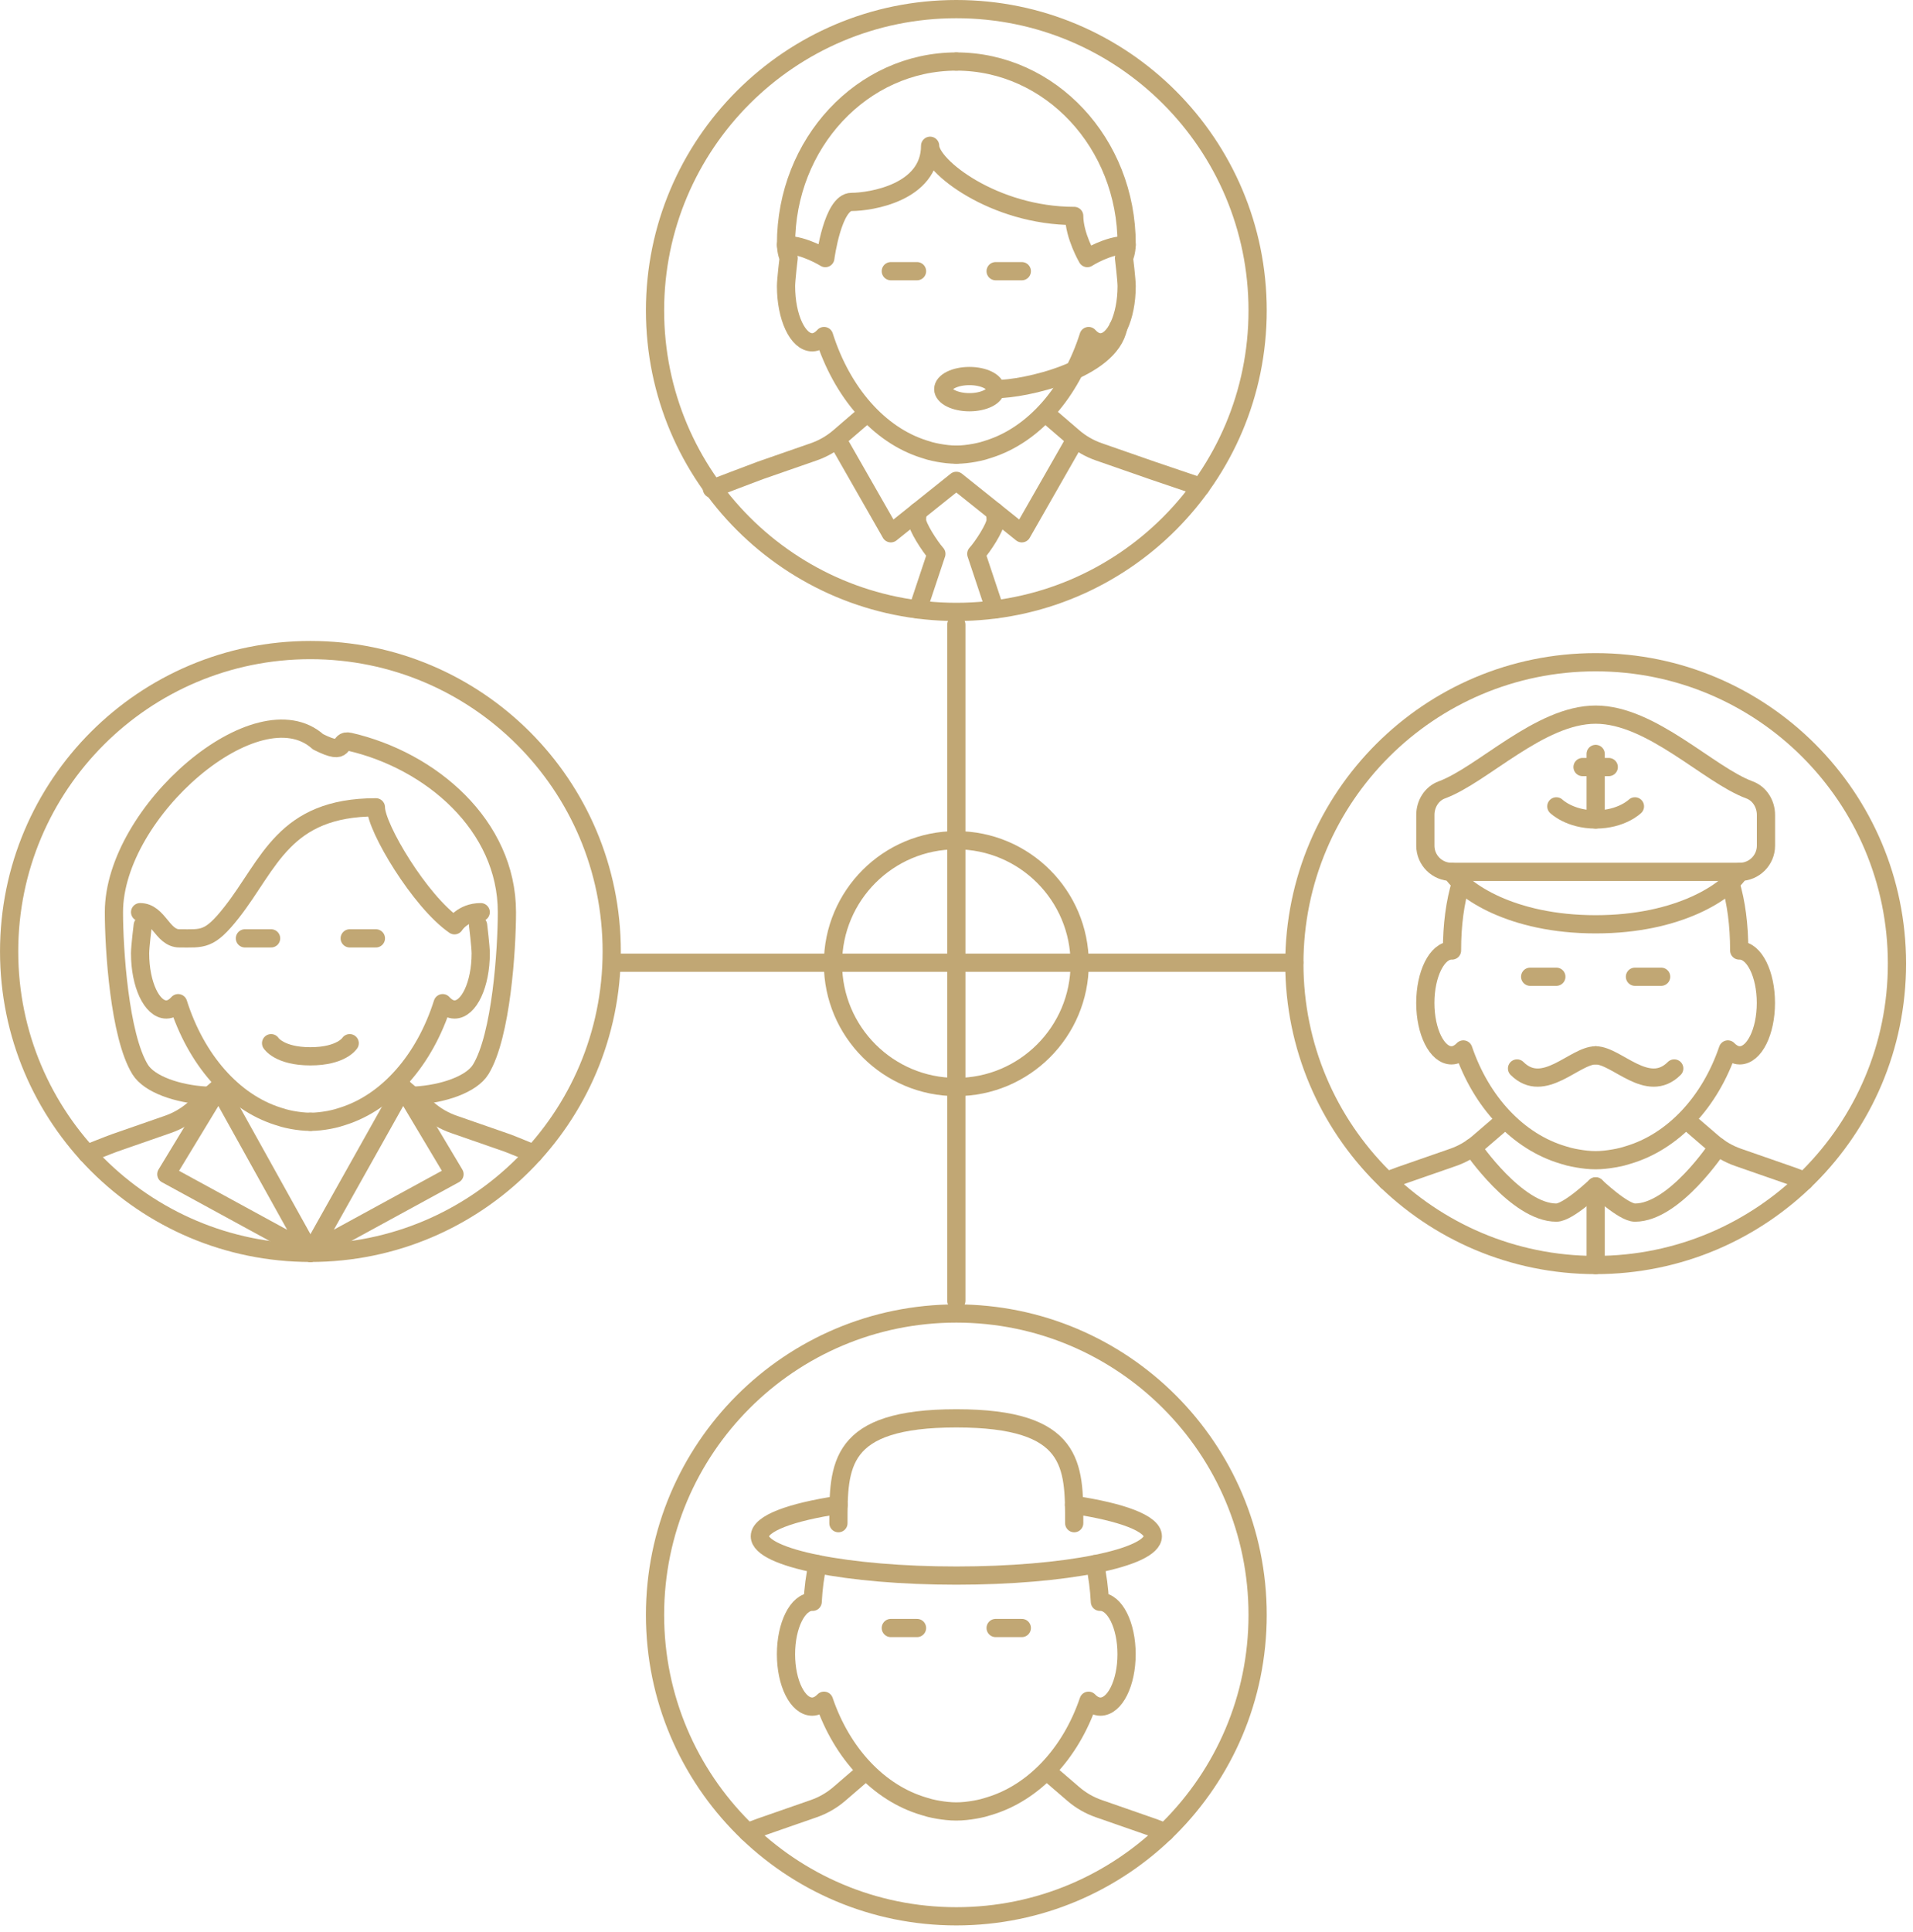 <?xml version="1.0" encoding="UTF-8"?>
<svg width="105px" height="106px" viewBox="0 0 105 106" version="1.1" xmlns="http://www.w3.org/2000/svg" xmlns:xlink="http://www.w3.org/1999/xlink">
    <title>A2426708-30D0-4E66-9242-135519BBAA87</title>
    <g id="Welcome" stroke="none" stroke-width="1" fill="none" fill-rule="evenodd" stroke-linecap="round" stroke-linejoin="round">
        <g id="GPS-Services-page-1440" transform="translate(-352, -2376)" stroke="#C1A774">
            <g id="Service-section-1-Copy-3" transform="translate(285, 2339)">
                <g id="Icon-VirtualFamilyOffice" transform="translate(67, 37)">
                    <path d="M39.075,26.821 C39.075,26.821 41.503,25.891 41.745,25.807 L44.669,24.79 C45.18,24.612 45.654,24.339 46.065,23.985 L47.455,22.789" id="Stroke-1"></path>
                    <path d="M65.903,26.714 C65.903,26.714 63.476,25.893 63.232,25.808 L60.308,24.79 C59.797,24.612 59.322,24.339 58.912,23.985 L57.521,22.789" id="Stroke-3"></path>
                    <path d="M69.028,17.037 C69.028,26.171 61.625,33.575 52.491,33.575 C43.357,33.575 35.953,26.171 35.953,17.037 C35.953,7.903 43.357,0.5 52.491,0.5 C61.625,0.5 69.028,7.903 69.028,17.037 Z" id="Stroke-5"></path>
                    <polyline id="Stroke-7" points="58.961 24.227 56.085 29.261 52.49 26.384 48.895 29.261 46.019 24.227"></polyline>
                    <path d="M54.603,33.441 L53.586,30.39 C53.94,30.002 54.648,28.92 54.648,28.542 C54.648,28.379 54.629,28.219 54.595,28.067" id="Stroke-9"></path>
                    <path d="M50.385,28.068 C50.351,28.22 50.333,28.379 50.333,28.542 C50.333,28.896 51.03,29.979 51.395,30.39 L50.378,33.441" id="Stroke-11"></path>
                    <path d="M43.143,13.442 C44.15,13.442 45.3,14.161 45.3,14.161 C45.3,14.161 45.705,11.079 46.739,11.079 C47.772,11.079 51.052,10.579 51.052,7.998 C51.052,9.115 54.558,11.849 58.961,11.849 C58.961,12.928 59.681,14.161 59.681,14.161 C59.681,14.161 60.797,13.442 61.838,13.442" id="Stroke-13"></path>
                    <path d="M52.491,3.376 C47.329,3.376 43.143,7.859 43.143,13.391 C43.143,13.833 43.287,14.161 43.287,14.161 C43.287,14.161 43.143,15.35 43.143,15.702 C43.143,17.403 43.787,18.783 44.582,18.783 C44.816,18.783 45.035,18.651 45.23,18.438 C46.215,21.54 48.243,23.86 50.705,24.64 C50.814,24.677 50.923,24.712 51.033,24.742 C51.184,24.78 51.335,24.817 51.489,24.844 C51.818,24.904 52.15,24.946 52.491,24.946" id="Stroke-15"></path>
                    <path d="M52.491,3.376 C57.653,3.376 61.839,7.859 61.839,13.391 C61.839,13.833 61.694,14.161 61.694,14.161 C61.694,14.161 61.839,15.35 61.839,15.702 C61.839,17.403 61.194,18.783 60.4,18.783 C60.165,18.783 59.947,18.651 59.751,18.438 C58.766,21.54 56.739,23.86 54.276,24.64 C54.168,24.677 54.059,24.712 53.949,24.742 C53.798,24.78 53.647,24.817 53.493,24.844 C53.164,24.904 52.831,24.946 52.491,24.946" id="Stroke-17"></path>
                    <line x1="48.895" y1="14.88" x2="50.333" y2="14.88" id="Stroke-19"></line>
                    <line x1="54.648" y1="14.88" x2="56.085" y2="14.88" id="Stroke-21"></line>
                    <path d="M54.648,21.352 C54.648,21.747 54.003,22.07 53.21,22.07 C52.416,22.07 51.772,21.747 51.772,21.352 C51.772,20.954 52.416,20.633 53.21,20.633 C54.003,20.633 54.648,20.954 54.648,21.352 Z" id="Stroke-23"></path>
                    <path d="M61.376,17.964 C60.916,20.318 56.266,21.352 54.648,21.352" id="Stroke-25"></path>
                    <path d="M41.035,100.538 C41.265,100.434 41.503,100.34 41.745,100.256 L44.669,99.238 C45.181,99.06 45.654,98.787 46.065,98.434 L47.455,97.237" id="Stroke-27"></path>
                    <path d="M63.947,100.54 C63.715,100.436 63.476,100.341 63.232,100.256 L60.308,99.238 C59.797,99.061 59.322,98.787 58.912,98.434 L57.521,97.237" id="Stroke-29"></path>
                    <path d="M44.877,85.823 C44.734,86.469 44.643,87.158 44.606,87.89 L44.578,87.89 C43.784,87.89 43.141,89.177 43.141,90.766 C43.141,92.354 43.784,93.642 44.578,93.642 C44.814,93.642 45.031,93.519 45.228,93.319 C46.212,96.215 48.24,98.382 50.702,99.108 C50.811,99.142 50.919,99.176 51.029,99.204 C51.181,99.24 51.332,99.274 51.485,99.299 C51.814,99.355 52.148,99.394 52.487,99.394 C52.828,99.394 53.161,99.355 53.489,99.299 C53.644,99.274 53.795,99.24 53.946,99.204 C54.056,99.176 54.165,99.142 54.273,99.108 C56.735,98.382 58.764,96.215 59.748,93.319 C59.943,93.519 60.162,93.642 60.398,93.642 C61.191,93.642 61.835,92.354 61.835,90.766 C61.835,89.177 61.191,87.89 60.398,87.89 L60.37,87.89 C60.333,87.159 60.241,86.469 60.099,85.824" id="Stroke-31"></path>
                    <path d="M69.028,88.609 C69.028,97.743 61.625,105.147 52.491,105.147 C43.357,105.147 35.953,97.743 35.953,88.609 C35.953,79.475 43.357,72.071 52.491,72.071 C61.625,72.071 69.028,79.475 69.028,88.609 Z" id="Stroke-33"></path>
                    <path d="M46.019,83.576 C46.019,80.399 45.997,77.824 52.491,77.824 C58.984,77.824 58.961,80.399 58.961,83.576" id="Stroke-35"></path>
                    <path d="M46.028,82.572 C43.41,82.966 41.706,83.59 41.706,84.295 C41.706,85.486 46.534,86.452 52.491,86.452 C58.447,86.452 63.276,85.486 63.276,84.295 C63.276,83.59 61.571,82.966 58.953,82.573" id="Stroke-37"></path>
                    <line x1="48.895" y1="89.328" x2="50.333" y2="89.328" id="Stroke-39"></line>
                    <line x1="54.648" y1="89.328" x2="56.085" y2="89.328" id="Stroke-41"></line>
                    <path d="M59.261,52.873 C59.261,56.612 56.23,59.644 52.49,59.644 C48.751,59.644 45.72,56.612 45.72,52.873 C45.72,49.135 48.751,46.103 52.49,46.103 C56.23,46.103 59.261,49.135 59.261,52.873 Z" id="Stroke-43"></path>
                    <line x1="52.491" y1="71.371" x2="52.491" y2="34.275" id="Stroke-45"></line>
                    <line x1="33.943" y1="52.823" x2="71.039" y2="52.823" id="Stroke-47"></line>
                    <path d="M104.12,52.873 C104.12,62.007 96.716,69.411 87.582,69.411 C78.448,69.411 71.044,62.007 71.044,52.873 C71.044,43.74 78.448,36.336 87.582,36.336 C96.716,36.336 104.12,43.74 104.12,52.873 Z" id="Stroke-49"></path>
                    <path d="M76.126,64.802 C76.356,64.698 76.594,64.604 76.835,64.52 L79.76,63.503 C80.272,63.324 80.746,63.052 81.156,62.698 L82.546,61.502" id="Stroke-51"></path>
                    <path d="M99.038,64.805 C98.806,64.7 98.567,64.605 98.323,64.52 L95.399,63.503 C94.888,63.325 94.413,63.052 94.003,62.699 L92.613,61.502" id="Stroke-53"></path>
                    <path d="M80.188,48.437 C79.862,49.505 79.697,50.745 79.697,52.154 L79.669,52.154 C78.876,52.154 78.232,53.443 78.232,55.031 C78.232,56.62 78.876,57.907 79.669,57.907 C79.905,57.907 80.124,57.783 80.319,57.584 C81.303,60.48 83.332,62.645 85.793,63.373 C85.902,63.407 86.011,63.44 86.121,63.468 C86.272,63.504 86.423,63.538 86.578,63.562 C86.906,63.62 87.239,63.66 87.58,63.66 C87.919,63.66 88.252,63.62 88.582,63.562 C88.735,63.538 88.886,63.504 89.038,63.468 C89.148,63.44 89.256,63.407 89.365,63.373 C91.827,62.645 93.855,60.48 94.839,57.584 C95.035,57.783 95.253,57.907 95.489,57.907 C96.283,57.907 96.926,56.62 96.926,55.031 C96.926,53.443 96.283,52.154 95.489,52.154 L95.461,52.154 C95.461,50.746 95.298,49.51 94.975,48.444" id="Stroke-55"></path>
                    <path d="M95.491,47.84 C94.861,48.858 92.22,50.716 87.582,50.716 C82.944,50.716 80.303,48.858 79.673,47.84" id="Stroke-57"></path>
                    <path d="M87.582,39.212 C84.516,39.212 81.379,42.515 79.138,43.341 C78.578,43.547 78.234,44.116 78.234,44.714 L78.234,46.402 C78.234,47.196 78.879,47.84 79.672,47.84 L95.49,47.84 C96.284,47.84 96.93,47.196 96.93,46.402 L96.93,44.714 C96.93,44.116 96.585,43.547 96.025,43.341 C93.784,42.515 90.647,39.212 87.582,39.212 Z" id="Stroke-59"></path>
                    <line x1="83.987" y1="53.593" x2="85.424" y2="53.593" id="Stroke-61"></line>
                    <line x1="89.739" y1="53.593" x2="91.176" y2="53.593" id="Stroke-63"></line>
                    <path d="M94.289,62.924 C94.289,62.924 91.913,66.535 89.739,66.535 C89.091,66.535 87.582,65.097 87.582,65.097 C87.582,65.097 86.073,66.535 85.425,66.535 C83.251,66.535 80.817,62.96 80.817,62.96" id="Stroke-65"></path>
                    <line x1="87.582" y1="65.097" x2="87.582" y2="69.411" id="Stroke-67"></line>
                    <path d="M85.424,44.245 C85.424,44.245 86.16,44.964 87.581,44.964 C89.002,44.964 89.738,44.245 89.738,44.245" id="Stroke-69"></path>
                    <line x1="87.582" y1="41.369" x2="87.582" y2="44.964" id="Stroke-71"></line>
                    <line x1="86.863" y1="42.088" x2="88.3" y2="42.088" id="Stroke-73"></line>
                    <path d="M87.582,57.906 C86.422,57.906 84.725,60.082 83.267,58.626" id="Stroke-75"></path>
                    <path d="M87.582,57.906 C88.74,57.906 90.439,60.082 91.895,58.626" id="Stroke-77"></path>
                    <path d="M4.775,63.303 C4.775,63.303 6.051,62.794 6.294,62.71 L9.217,61.693 C9.73,61.515 10.204,61.241 10.615,60.888 L12.004,59.692" id="Stroke-79"></path>
                    <path d="M29.3,63.303 C29.3,63.303 28.071,62.792 27.827,62.707 L24.904,61.691 C24.392,61.513 23.917,61.24 23.507,60.886 L22.116,59.69" id="Stroke-81"></path>
                    <path d="M33.576,52.207 C33.576,61.34 26.172,68.744 17.038,68.744 C7.904,68.744 0.501,61.34 0.501,52.207 C0.501,43.073 7.904,35.669 17.038,35.669 C26.172,35.669 33.576,43.073 33.576,52.207 Z" id="Stroke-83"></path>
                    <path d="M7.69,50.05 C8.697,50.05 8.9,51.487 9.847,51.487 C11.133,51.487 11.487,51.627 12.723,50.05 C14.791,47.413 15.57,44.297 20.632,44.297 C20.632,45.414 23.059,49.465 24.947,50.769 C24.947,50.769 25.378,50.05 26.385,50.05" id="Stroke-85"></path>
                    <path d="M7.835,50.769 C7.835,50.769 7.689,51.956 7.689,52.309 C7.689,54.011 8.335,55.391 9.129,55.391 C9.363,55.391 9.582,55.258 9.777,55.044 C10.761,58.148 12.79,60.468 15.252,61.248 C15.361,61.285 15.47,61.319 15.579,61.349 C15.73,61.388 15.882,61.425 16.035,61.452 C16.364,61.511 16.698,61.553 17.038,61.553" id="Stroke-87"></path>
                    <path d="M26.242,50.769 C26.242,50.769 26.386,51.956 26.386,52.309 C26.386,54.011 25.742,55.391 24.947,55.391 C24.713,55.391 24.494,55.258 24.298,55.044 C23.314,58.148 21.286,60.468 18.823,61.248 C18.715,61.285 18.606,61.319 18.496,61.349 C18.345,61.388 18.194,61.425 18.04,61.452 C17.711,61.511 17.378,61.553 17.038,61.553" id="Stroke-89"></path>
                    <line x1="13.443" y1="51.487" x2="14.88" y2="51.487" id="Stroke-91"></line>
                    <line x1="19.195" y1="51.487" x2="20.632" y2="51.487" id="Stroke-93"></line>
                    <path d="M11.286,60.116 C9.758,60.026 8.197,59.503 7.69,58.678 C6.558,56.833 6.253,52.071 6.253,50.05 C6.253,44.518 14.162,37.736 17.458,40.702 C19.149,41.556 18.477,40.537 19.195,40.702 C23.651,41.726 27.823,45.285 27.823,50.05 C27.823,52.071 27.518,56.833 26.386,58.678 C25.879,59.503 24.318,60.026 22.79,60.116" id="Stroke-95"></path>
                    <polygon id="Stroke-97" points="22.117 59.689 24.947 64.429 17.038 68.744"></polygon>
                    <polygon id="Stroke-99" points="17.038 68.744 12.005 59.691 9.129 64.43"></polygon>
                    <path d="M14.88,57.24 C14.88,57.24 15.329,57.959 17.037,57.959 C18.745,57.959 19.194,57.24 19.194,57.24" id="Stroke-101"></path>
                </g>
            </g>
        </g>
    </g>
</svg>